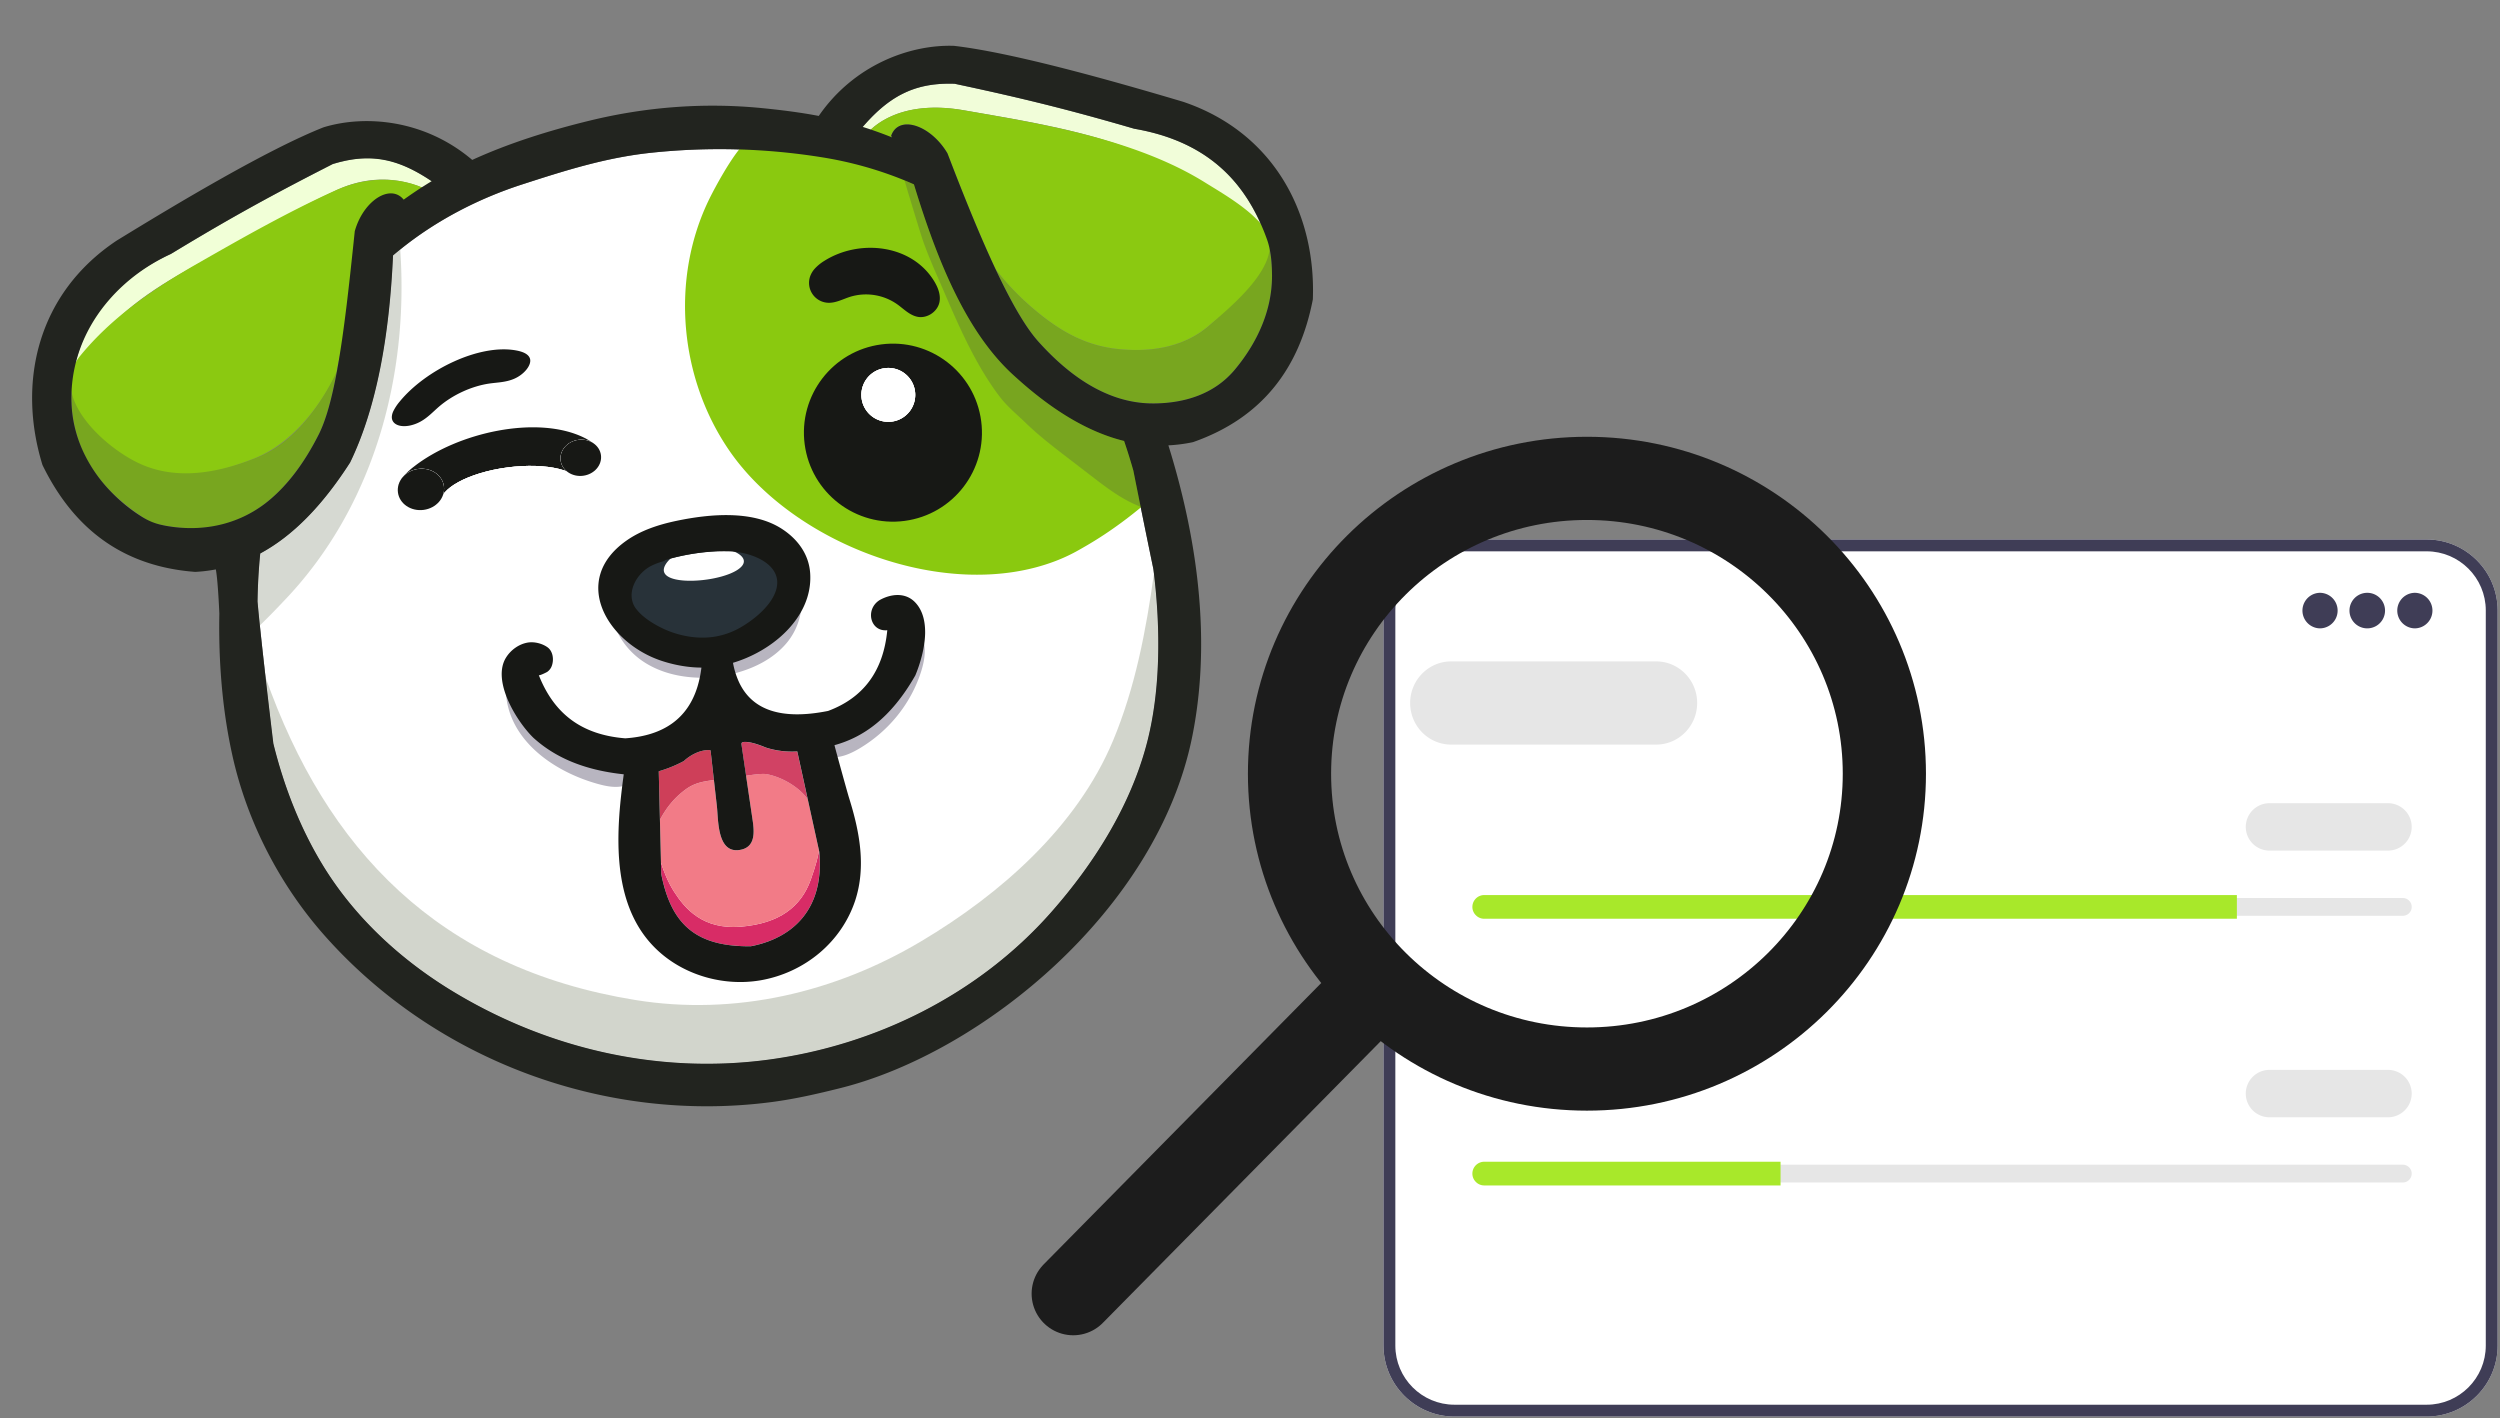 <svg xmlns="http://www.w3.org/2000/svg" width="601" height="341" fill="none"><rect width="100%" height="100%" fill="#808080" stroke="none"/><path fill="#fff" d="M583.369 340.543H349.653c-9.408 0-17.063-7.655-17.063-17.063V146.752c0-9.408 7.655-17.063 17.063-17.063h233.716c9.409 0 17.063 7.655 17.063 17.063V323.48c0 9.408-7.654 17.063-17.063 17.063Z"/><path fill="#3F3D56" d="M583.369 340.543H349.653c-9.408 0-17.063-7.655-17.063-17.063V146.752c0-9.408 7.655-17.063 17.063-17.063h233.716c9.409 0 17.063 7.655 17.063 17.063V323.48c0 9.408-7.654 17.063-17.063 17.063ZM349.653 132.538c-7.837 0-14.213 6.377-14.213 14.214V323.48c0 7.837 6.376 14.214 14.213 14.214h233.716c7.837 0 14.214-6.377 14.214-14.214V146.752c0-7.837-6.377-14.214-14.214-14.214H349.653Z"/><path fill="#3F3D56" d="M557.691 151.059a4.273 4.273 0 1 0 0-8.548 4.275 4.275 0 0 0 0 8.548Zm11.398 0a4.274 4.274 0 1 0 0-8.548 4.274 4.274 0 0 0 0 8.548Zm11.397 0a4.273 4.273 0 1 0 0-8.548 4.275 4.275 0 0 0 0 8.548Z"/><path fill="#E6E6E6" d="M356.81 215.883a2.139 2.139 0 0 0-2.137 2.137c0 .574.222 1.106.625 1.498.406.416.938.639 1.512.639h220.827a2.14 2.14 0 0 0 2.137-2.137c0-.575-.222-1.106-.625-1.499a2.085 2.085 0 0 0-1.512-.638H356.81Z"/><path fill="#A8E82A" d="M537.746 215.17v5.699H356.81a2.783 2.783 0 0 1-2.008-.84 2.784 2.784 0 0 1-.841-2.009 2.857 2.857 0 0 1 2.849-2.849l180.936-.001Z"/><path fill="#E6E6E6" d="M574.075 204.485h-28.494a5.704 5.704 0 0 1-5.698-5.698 5.705 5.705 0 0 1 5.698-5.699h28.494a5.705 5.705 0 0 1 5.699 5.699 5.705 5.705 0 0 1-5.699 5.698ZM398.143 179h-49.286c-5.435 0-9.857-4.485-9.857-10s4.422-10 9.857-10h49.286c5.435 0 9.857 4.485 9.857 10s-4.422 10-9.857 10ZM356.81 279.994a2.139 2.139 0 0 0-2.137 2.137c0 .574.222 1.106.625 1.498.406.416.938.639 1.512.639h220.827a2.14 2.14 0 0 0 2.137-2.137c0-.575-.222-1.106-.625-1.499a2.085 2.085 0 0 0-1.512-.638H356.81Z"/><path fill="#A8E82A" d="M428.045 279.281v5.699H356.81a2.783 2.783 0 0 1-2.008-.84 2.784 2.784 0 0 1-.841-2.009 2.857 2.857 0 0 1 2.849-2.849l71.235-.001Z"/><path fill="#E6E6E6" d="M574.075 268.596h-28.494a5.704 5.704 0 0 1-5.698-5.698 5.705 5.705 0 0 1 5.698-5.699h28.494a5.705 5.705 0 0 1 5.699 5.699 5.705 5.705 0 0 1-5.699 5.698Z"/><path fill="#fff" d="M277.273 136.775c.048.364.096.731.132 1.099 1.584 13.339 1.607 27.88-1.613 40.459-3.911 15.249-12.78 29.293-23.135 41.014-17.398 19.7-42.213 32.013-68.21 35.433-26.407 3.474-52.993-2.727-75.711-16.532-12.51-7.601-23.563-17.822-31.173-30.323-5.368-8.818-9.277-18.775-11.85-29.196-.398-3.318-1.133-9.456-1.868-15.889-.49-4.284-.981-8.698-1.375-12.498a410.266 410.266 0 0 1-.557-5.741c.056-3.894.275-7.752.653-11.543 7.81-4.206 14.91-11.445 21.612-21.883 6.413-13.254 9.453-30.644 10.308-49.766a75.7 75.7 0 0 1 1.727-1.43c8.628-6.968 18.733-12.22 29.353-15.656 10.41-3.37 20.127-6.445 30.93-7.594a155.588 155.588 0 0 1 40.959 1.062c7.656 1.226 15.187 3.377 22.255 6.533 5.75 18.89 12.872 36.038 24.29 46.195 9.067 8.257 17.705 13.386 26.232 15.489a144.475 144.475 0 0 1 2.228 7.14c1.078 5.349 3.015 14.979 4.813 23.627Z"/><path fill="#A7AD9B" fill-opacity=".5" d="M277.405 137.874c1.583 13.339 1.607 27.88-1.613 40.459-3.911 15.249-12.781 29.293-23.135 41.014-17.398 19.7-42.213 32.013-68.21 35.433-26.408 3.474-52.994-2.727-75.711-16.532-12.511-7.601-23.563-17.822-31.173-30.323-5.368-8.818-9.278-18.775-11.85-29.196-.398-3.318-1.134-9.456-1.868-15.889 14.553 41.21 41.422 69.88 88.917 77.567 23.954 3.877 48.057-1.804 68.751-14.16 18.992-11.313 37.37-27.436 46.051-48.166 5.335-12.767 7.968-26.551 9.841-40.207Z"/><path fill="#AFB4A7" fill-opacity=".5" d="M96.213 59.974c2.123 30.597-6.411 62.053-28.003 84.536a195.835 195.835 0 0 1-5.733 5.844 411.786 411.786 0 0 1-.557-5.74c.056-3.894.275-7.753.653-11.543 7.803-4.219 14.904-11.458 21.606-21.896 6.412-13.254 9.452-30.644 10.307-49.766.568-.49 1.143-.968 1.727-1.435Z"/><path fill="#B8B5C0" d="M169.508 158.499a25.451 25.451 0 0 1-.917 4.429c-4.506-.04-8.948-.979-12.781-3.167-.343-.195-.68-.403-1.01-.62a18.257 18.257 0 0 1-6.506-7.433c-.672-1.44-1.035-2.915-1.318-4.471-.115-.637-.258-1.269-.348-1.909-.017-.133-.055-.322-.077-.521 2.055 5.275 7.308 9.93 13.495 12.047 2.943 1.007 6.287 1.642 9.462 1.645Zm19.519-3.823c-3.139 3.684-7.686 5.972-12.49 7.221a18.821 18.821 0 0 1-1.337-4.357c7.663-2.293 14.984-7.913 17.219-15.16.884 4.185-.504 8.908-3.392 12.296Zm32.453 6.628c-2.425 7.748-7.725 14.385-14.881 18.634-1.745 1.032-3.638 1.922-5.668 2.095-.109.014-.219.016-.33.021-.766-2.786-1.462-5.343-1.441-5.349 6.487-1.774 12.984-6.11 18.699-16.135 1.074-2.587 2.185-6.247 2.263-9.701a7.292 7.292 0 0 1 2.005 3.724c.458 2.222.023 4.533-.647 6.711Zm-71.061 22.145c-.245 1.796-.48 3.652-.677 5.541-2.015.437-4.121-.003-6.101-.555-6.566-1.837-13.14-5.407-17.38-10.542-2.957-3.586-4.779-7.934-4.675-12.991.023-1.41.23-2.814.615-4.178.225 5.153 4.323 11.354 7.297 14.261 4.816 4.377 11.4 7.451 20.921 8.464Z"/><path fill="#8AC90F" d="M181.376 33.071c-3.08-.282-9.645 12.29-10.805 14.651-9.502 19.3-7.266 43.41 4.997 60.946 15.645 22.368 52.234 36.209 78.274 26.165a40.454 40.454 0 0 0 4.75-2.186c.949-.517 1.886-1.059 2.819-1.605 5.676-3.324 10.871-7.244 15.818-11.574l-2.223-16.904s-23.295-11.675-24.33-11.538c-1.035.136-20.496-33.1-20.496-33.1l-9.459-21.214-39.345-3.64Z"/><path fill="#171815" d="M217.451 125.227c11.717-1.542 19.966-12.29 18.425-24.007-1.542-11.718-12.29-19.966-24.007-18.425-11.718 1.542-19.966 12.29-18.425 24.007 1.542 11.717 12.29 19.966 24.007 18.425Z"/><path fill="#78A61F" d="M81.052 88.936c-1.196 6.58-2.617 11.912-4.426 15.513-3.498 6.903-7.547 12.271-12.177 16.034-3.069 2.497-6.394 4.279-9.976 5.347-5.457 1.618-11.531 1.551-18.236-.274-12.822-7.725-19.076-17.804-19.1-30.475.05-.613.11-1.226.18-1.838 3.312 7.62 9.189 14.35 16.787 17.893 8.988 4.185 18.92 2.311 27.791-1.234 9.03-3.612 15.217-12.621 19.157-20.966Z"/><path fill="#F1FFD7" d="m105.535 44.793-1.448 1.648s-10.013-6.758-22.921-.845C70.357 50.545 60.089 56.688 49.64 62.35c-9.115 4.941-19.814 10.885-25.843 19.63-1.792 2.6-3.803 4.532-5.94 6.57 2.264-10.764 8.622-20.765 23.229-27.504 13.253-8.034 23.127-13.572 38.917-21.614 9.276-2.844 15.63-1.342 23.767 4.127.58.39 1.169.802 1.765 1.233Z"/><path fill="#8BC911" d="m95.975 50.37.68-1.723a5.156 5.156 0 0 0-.28-.376c-3.168-3.895-8.62.104-10.71 7.526-.086.832-.092 1.831-.178 2.654-.553 5.287-.862 10.302-1.439 15.061-.7 5.762-2.313 11.268-3.166 15.945-3.939 8.344-10.625 17.096-19.649 20.701-8.871 3.545-18.803 5.418-27.791 1.234-8.492-3.955-22.002-16.256-14.15-25.862 7.613-9.313 17.683-16.158 28.033-22.086 10.81-6.192 21.824-12.445 33.171-17.594 13.783-6.242 23.542.545 23.542.545l-8.063 3.975Z"/><path fill="#78A61F" d="M305.793 66.427c-.017 8.36-3.645 16.085-8.928 22.42-4.843 5.813-11.873 8.053-19.34 8.139-4.003.046-7.934-.78-11.793-2.48-5.535-2.42-10.919-6.597-16.162-12.45-3.171-3.56-6.63-9.668-10.266-17.41a62.677 62.677 0 0 0 9.19 9.597c5.993 5.066 11.992 8.681 19.876 9.606 7.78.911 16.021-.218 22.142-5.471 4.003-3.434 14.438-14.114 13.925-21.236l.173.477c.96 2.703 1.183 5.96 1.183 8.808Z"/><path fill="#F1FDD9" d="M303.083 53.811c-.662-.76-1.583-1.419-2.811-1.948-3.326-1.435-5.909-4.72-9.088-6.393-5.538-2.916-10.362-5.98-15.65-8.21-13.825-5.832-29.083-8.19-43.872-10.762-17.232-2.997-23.44 5.892-23.44 5.892l-1.475-1.133c.213-.256.429-.508.642-.756 6.518-7.558 12.692-10.697 22.096-10.374 17.323 3.686 28.303 6.48 43.183 10.813 17.025 2.933 25.619 12.078 30.415 22.871Z"/><path fill="#8BC911" d="M305.162 57.713c1.345 7.369-9.451 16.2-14.659 20.666-6.121 5.252-14.362 6.382-22.141 5.471-7.884-.925-13.892-4.54-19.876-9.606a62.624 62.624 0 0 1-9.19-9.598c-1.721-3.666-3.482-7.7-5.272-12.003a566.342 566.342 0 0 1-5.009-12.528l-1.26-3.27c-4.057-6.835-11.756-9.332-13.534-4.185l.221.372.026.044-6.249-.68s6.201-8.89 23.44-5.89c13.274 2.308 26.653 4.525 39.45 8.855 6.474 2.193 12.827 4.915 18.637 8.544 4.379 2.741 14.422 8.356 15.416 13.808Z"/><path fill="#D82C66" d="M196.958 204.848c1.257 13.921-6.59 20.742-16.499 22.641-13.059.101-19.082-5.13-21.499-17.386l-.065-2.687c.628 1.944 1.681 4.639 3.139 6.921 2.558 3.997 6.867 9.225 16.126 8.432 9.259-.793 14.387-4.786 16.72-11.222 1.269-3.5 1.789-5.744 1.999-7.062l.079.363Z"/><path fill="#F27B87" d="M196.879 204.484c-.21 1.318-.73 3.561-1.999 7.062-2.333 6.435-7.461 10.43-16.72 11.222-9.26.791-13.567-4.428-16.126-8.433-1.458-2.281-2.511-4.976-3.139-6.921l-.064-2.646-.167-6.924-.02-.764c1.514-2.812 3.304-5.13 6.006-7.172 2.028-1.53 3.96-2.021 6.973-2.377l.051.391.664 5.875c.302 2.672.134 8.536 2.986 10.176.748.427 1.685.568 2.893.286a4.025 4.025 0 0 0 1.248-.498c2.356-1.45 1.694-5.021 1.346-7.37l-1.374-9.3-.08-.608c1.357-.208 3.753-.539 4.675-.413 3.104.425 7.765 2.702 10.15 6.05l.248 1.134 2.123 9.686.326 1.544Z"/><path fill="#D14264" d="M194.172 192.131c-2.386-3.353-7.046-5.63-10.15-6.05-.922-.125-3.311.204-4.675.413l-1.12-7.583a.428.428 0 0 1 .083-.325.461.461 0 0 1 .297-.176c1.358-.199 3.39.44 5.507 1.319a20.361 20.361 0 0 0 7.541.923l2.517 11.479Z"/><path fill="#CE3F59" d="m170.831 180.509.266 2.364c.174 1.553.349 3.105.526 4.656-3.014.353-4.945.847-6.973 2.377-2.704 2.043-4.492 4.36-6.006 7.172l-.282-11.663a30.753 30.753 0 0 0 6.035-2.461c1.297-1.219 3.709-2.726 6.226-2.641a.226.226 0 0 1 .143.06.21.21 0 0 1 .065.136Z"/><path fill="#283239" d="M187.379 143.489c-1.784 3.195-5.372 6.113-8.549 7.91a19.267 19.267 0 0 1-6.249 2.227c-4.079.692-8.448-.019-12.228-1.591a20.682 20.682 0 0 1-.806-.353l-.285-.134-.358-.175c-2.249-1.107-4.987-2.841-6.568-4.878a5.593 5.593 0 0 1-1.085-1.948c-.007-.048-.029-.093-.043-.139-.013-.045-.034-.114-.047-.176-.749-2.863.7-5.975 2.922-7.971a9.722 9.722 0 0 1 .692-.568 8.5 8.5 0 0 1 1.273-.795 17.37 17.37 0 0 1 3.345-1.249c.056-.071.112-.139.17-.205a50.926 50.926 0 0 1 16.503-2.29c.313.008.633.026.959.057 6.472.524 14.647 4.59 10.354 12.278Z"/><path fill="#fff" d="M178.273 136.175c-2.391 2.672-11.209 4.136-15.829 3.115-2.556-.562-3.815-1.885-2.029-4.178a5.475 5.475 0 0 1 .86-.874 60.422 60.422 0 0 1 13.78-1.883c.26-.005.525-.004.794.003 2.008.657 3.958 2.107 2.424 3.817Z"/><path fill="#171815" d="M220 144.802c-2.332-2.433-5.787-2.072-8.532-.544-3.59 2.259-2.235 7.679 1.836 7.247-.94 9.818-5.734 16.242-14.227 19.404-11.316 2.263-18.365-.218-21.48-7.052a19.525 19.525 0 0 1-1.387-4.521c7.952-2.38 15.55-8.213 17.87-15.734.594-1.909.824-3.903.679-5.884-.332-4.549-3.07-8.21-6.923-10.66-6.973-4.432-17.207-3.517-25.154-1.858-4.283.897-8.546 2.271-12.094 4.77-6.758 4.761-7.923 10.854-5.796 16.308 2.132 5.475 7.584 10.306 14.005 12.503 3.059 1.045 6.528 1.703 9.824 1.708a26.509 26.509 0 0 1-.952 4.597c-2.349 7.631-8.12 11.782-17.36 12.408-10.491-.848-17.104-5.884-20.783-15.195.083.216 1.858-.656 2.038-.785.484-.346.854-.82 1.062-1.365.58-1.496.352-3.588-1.033-4.564-1.292-.912-3.211-1.389-4.804-1.096-2.118.388-4.028 1.806-5.141 3.6-.804 1.294-1.099 2.811-1.027 4.426.234 5.357 4.494 11.802 7.584 14.824 5.001 4.555 11.844 7.75 21.744 8.806a185.802 185.802 0 0 0-.704 5.76c-1.398 13.369-1.013 28.506 10.07 37.632 6.328 5.213 15.126 7.527 23.379 6.153 5.324-.901 10.299-3.205 14.374-6.656 3.939-3.337 6.872-7.635 8.485-12.436 2.739-8.269 1.065-16.807-1.459-24.846-.193-.611-1.128-3.962-1.983-7.056-.797-2.895-1.52-5.554-1.498-5.56 6.742-1.844 13.496-6.351 19.435-16.771 1.117-2.689 2.272-6.492 2.353-10.083.048-2.847-.562-5.562-2.401-7.48Zm-65.237-7.544c.13-.115.263-.226.397-.333a5.39 5.39 0 0 1 .249-.187 8.04 8.04 0 0 1 1.186-.728 16.45 16.45 0 0 1 3.117-1.147c.052-.065.104-.127.159-.188a48.482 48.482 0 0 1 15.364-2.129c.292.006.589.022.892.049 6.022.461 13.62 4.15 9.6 11.166-1.668 2.916-5.016 5.585-7.977 7.231a18.258 18.258 0 0 1-5.821 2.046c-3.798.642-7.862.005-11.376-1.418a22.361 22.361 0 0 1-.749-.32l-.265-.122-.332-.158c-2.091-1.003-4.635-2.577-6.101-4.429a5.037 5.037 0 0 1-1.005-1.773c-.006-.044-.027-.085-.039-.126a2.507 2.507 0 0 1-.044-.161c-.691-2.608.669-5.449 2.745-7.273Zm25.696 90.23c-13.059.102-19.082-5.129-21.499-17.385l-.064-2.687-.065-2.648-.167-6.924-.02-.766-.282-11.663a30.753 30.753 0 0 0 6.035-2.461c1.297-1.219 3.709-2.726 6.226-2.641a.215.215 0 0 1 .209.19l.266 2.363c.174 1.553.349 3.105.526 4.656l.051.392.664 5.874c.301 2.672.134 8.536 2.986 10.176.748.427 1.685.569 2.893.286a4.022 4.022 0 0 0 1.248-.497c2.355-1.45 1.693-5.022 1.346-7.371l-1.374-9.3-.079-.603c-.374-2.527-.748-5.055-1.12-7.583a.428.428 0 0 1 .083-.325.459.459 0 0 1 .297-.176c1.358-.199 3.389.44 5.506 1.319a20.364 20.364 0 0 0 7.541.923l2.517 11.479.248 1.134 2.124 9.686.337 1.538.079.363c1.245 13.932-6.602 20.753-16.512 22.651Zm15.429-162.92a5.585 5.585 0 0 0-1.097 1.779 4.787 4.787 0 0 0 4.252 6.439c1.828.09 3.523-.848 5.268-1.414a13.043 13.043 0 0 1 11.349 1.757c1.58 1.12 2.999 2.647 4.899 3.027 2.297.468 4.811-1.206 5.282-3.504.348-1.71-.317-3.472-1.216-4.967-5.4-8.98-18.018-10.293-26.442-4.981a10.71 10.71 0 0 0-2.295 1.864ZM94.568 98.82c-.26.544-.387 1.075-.373 1.566.025.521.238.975.622 1.323s.929.582 1.59.682c.66.1 1.418.063 2.212-.107a9.177 9.177 0 0 0 2.359-.873c1.844-.985 3.14-2.442 4.639-3.723 1.64-1.388 3.567-2.602 5.633-3.55s4.217-1.604 6.287-1.92c2.011-.294 4.024-.284 6.056-1.154 2.455-1.053 4.27-3.355 3.814-4.841-.337-1.108-1.702-1.662-3.194-1.954-8.936-1.728-21.932 4.69-28.125 12.267a11.294 11.294 0 0 0-1.52 2.285Z"/><path fill="#fff" d="M214.369 101.352a6.474 6.474 0 1 0-1.691-12.837 6.474 6.474 0 0 0 1.691 12.837Z"/><path fill="#fff" d="M214.369 101.352a6.474 6.474 0 1 0-1.691-12.837 6.474 6.474 0 0 0 1.691 12.837Z"/><path fill="#fff" d="M214.369 101.352a6.474 6.474 0 1 0-1.691-12.837 6.474 6.474 0 0 0 1.691 12.837Z"/><path fill="#678330" fill-opacity=".5" d="M274.212 121.817c-4.301-1.609-8.033-4.458-11.685-7.264l-5.988-4.599c-3.41-2.622-6.83-5.251-9.919-8.246-2.304-2.233-4.471-3.94-6.407-6.499-5.571-7.376-9.574-16.476-13.206-24.936-1.844-4.298-3.821-8.553-5.314-12.97-.347-1.028-3.315-10.687-4.24-13.945.751.308 1.498.628 2.239.96 5.75 18.89 12.872 36.038 24.29 46.195 9.067 8.257 17.705 13.386 26.232 15.489a143.812 143.812 0 0 1 2.228 7.14c.478 2.258 1.083 5.283 1.77 8.675Z"/><path fill="#22241F" d="M284.451 24.476c-16.629-4.944-40.861-11.82-55.113-13.455-10.45-.358-23.979 4.483-32.509 16.85-4.382-.837-8.871-1.41-13.719-1.888-13.726-1.347-27.662-.326-41.42 3.035-9.431 2.304-19.167 5.312-28.167 9.427-11.431-9.719-25.742-10.892-35.737-7.84-13.346 5.266-34.98 18.175-49.757 27.25C8.992 70.54 4.08 91.89 10.212 111.789c4.685 9.612 11.137 16.865 19.765 21.206 4.92 2.476 10.545 4.008 16.954 4.489a37.403 37.403 0 0 0 4.959-.596c.38 2.151.654 6.476.841 10.6-.076 3.852-.02 7.68.17 11.459.189 3.779.51 7.48.971 11.125a126.495 126.495 0 0 0 2.063 11.849c3.563 15.825 11.393 30.93 22.159 43.058 26.78 30.165 67.86 45.225 107.652 39.924 5.513-.735 10.971-1.991 16.443-3.366 34.005-8.575 75.98-42.796 84.397-84.338 2.803-13.823 2.719-28.107.717-42.137-1.358-9.525-3.601-18.932-6.423-28a37.384 37.384 0 0 0 5.913-.769c16.707-5.848 25.622-17.835 28.815-34.322.778-20.813-9.488-40.167-31.157-47.494ZM43.357 126.856c-.848-.064-1.7-.162-2.554-.295a24.872 24.872 0 0 1-2.246-.439l-.016.002c-.691-.17-1.37-.388-2.03-.652a15.654 15.654 0 0 1-2.07-1.039l-.32-.192a56.62 56.62 0 0 1-1.316-.857 40.138 40.138 0 0 1-6.965-6.073l-.09-.098a34.75 34.75 0 0 1-5.831-8.834 30.716 30.716 0 0 1-1.73-4.831 29.705 29.705 0 0 1-1.01-6.95l-.006-.04a35.44 35.44 0 0 1 .006-1.902 34.64 34.64 0 0 1 .777-6.332c2.648-12.152 11.666-21.992 23.132-27.283 13.253-8.033 23.127-13.571 38.917-21.614 8.905-2.718 15.63-1.341 23.767 4.127-.565.34-1.125.687-1.68 1.04l-.69.434c-1.478.955-2.93 1.944-4.356 2.968-1.366-1.68-3.351-1.884-5.333-.977-2.621 1.207-5.245 4.343-6.426 8.563-.087.833-.173 1.66-.26 2.48a2000.38 2000.38 0 0 1-.825 7.714c-.279 2.54-.563 5.008-.852 7.407-.7 5.762-1.445 11.076-2.298 15.753-1.197 6.58-2.617 11.913-4.427 15.513-3.497 6.903-7.546 12.271-12.176 16.034-.134.109-.268.207-.403.321-.134.114-.27.208-.407.315-5.893 4.452-13 6.303-20.282 5.737Zm234.048 11.018c1.584 13.339 1.607 27.88-1.613 40.459-3.911 15.249-12.78 29.293-23.135 41.014-17.398 19.7-42.213 32.013-68.21 35.433-26.407 3.474-52.993-2.727-75.711-16.532-12.511-7.601-23.563-17.822-31.173-30.323-5.368-8.818-9.277-18.775-11.85-29.196-.398-3.318-1.133-9.456-1.868-15.889-.49-4.284-.981-8.698-1.375-12.498a411.739 411.739 0 0 1-.557-5.741c.056-3.894.275-7.753.653-11.543 7.81-4.206 14.91-11.445 21.612-21.883 6.413-13.254 9.453-30.644 10.308-49.766a75.96 75.96 0 0 1 1.727-1.43c8.628-6.968 18.733-12.22 29.353-15.657 10.41-3.369 20.127-6.445 30.93-7.593a155.598 155.598 0 0 1 40.959 1.061 90.005 90.005 0 0 1 20.016 5.575 71.07 71.07 0 0 1 2.239.96c5.75 18.89 12.872 36.037 24.29 46.194 9.067 8.257 17.705 13.386 26.232 15.489a144.475 144.475 0 0 1 2.228 7.14 3471.99 3471.99 0 0 0 4.806 23.636c.053.356.096.723.139 1.09Zm28.387-71.447c-.017 8.36-3.645 16.085-8.928 22.42-4.843 5.812-11.872 8.053-19.34 8.139-4.003.045-7.934-.78-11.793-2.48-5.535-2.42-10.919-6.597-16.161-12.45-3.171-3.56-6.631-9.668-10.266-17.41-1.721-3.668-3.482-7.7-5.272-12.004a566.355 566.355 0 0 1-5.009-12.528 3773.81 3773.81 0 0 1-1.26-3.27c-4.057-6.835-11.756-9.332-13.534-4.185l.221.372a93.555 93.555 0 0 0-7.055-2.524c6.517-7.558 12.691-10.697 22.096-10.374 17.322 3.686 28.303 6.48 43.183 10.813 17.026 2.933 25.62 12.078 30.416 22.871a51.847 51.847 0 0 1 1.52 3.808c.96 2.697 1.182 5.955 1.182 8.802Z"/><path fill="#171815" d="M96.789 114.786c-.512.654-.842 1.338-.975 2.016a2.764 2.764 0 0 0 .413 2.034c.4.612 1.045 1.123 1.886 1.491.84.368 1.852.583 2.952.628 1.1.044 2.259-.083 3.381-.372 2.736-.705 4.895-2.251 7.268-3.483 2.591-1.329 5.508-2.32 8.526-2.897 3.018-.578 6.057-.726 8.885-.433 2.745.3 5.397 1.019 8.345.536 3.564-.584 6.669-3.107 6.526-5.307-.104-1.636-1.733-2.876-3.612-3.799-11.254-5.498-30.378-1.243-40.886 6.983-1.066.808-1.978 1.684-2.71 2.603Z"/><path fill="#fff" d="M123.739 125.493c9.394-1.236 16.622-5.175 16.145-8.799-.477-3.624-8.478-5.559-17.871-4.324-9.393 1.236-16.622 5.176-16.145 8.799.477 3.624 8.478 5.56 17.871 4.324Z"/><path fill="#fff" d="M123.739 125.493c9.394-1.236 16.622-5.175 16.145-8.799-.477-3.624-8.478-5.559-17.871-4.324-9.393 1.236-16.622 5.176-16.145 8.799.477 3.624 8.478 5.56 17.871 4.324Z"/><path fill="#fff" d="M123.739 125.493c9.394-1.236 16.622-5.175 16.145-8.799-.477-3.624-8.478-5.559-17.871-4.324-9.393 1.236-16.622 5.176-16.145 8.799.477 3.624 8.478 5.56 17.871 4.324Z"/><path fill="#fff" d="M140.193 114.37c2.676-.352 4.591-2.57 4.278-4.954-.314-2.384-2.738-4.032-5.414-3.68-2.676.353-4.591 2.571-4.277 4.955.314 2.384 2.737 4.031 5.413 3.679Z"/><path fill="#fff" d="M140.193 114.37c2.676-.352 4.591-2.57 4.278-4.954-.314-2.384-2.738-4.032-5.414-3.68-2.676.353-4.591 2.571-4.277 4.955.314 2.384 2.737 4.031 5.413 3.679Z"/><path fill="#171815" d="M140.193 114.37c2.676-.352 4.591-2.57 4.278-4.954-.314-2.384-2.738-4.032-5.414-3.68-2.676.353-4.591 2.571-4.277 4.955.314 2.384 2.737 4.031 5.413 3.679Z"/><path fill="#fff" d="M101.837 122.578c3.052-.401 5.236-2.93 4.878-5.648-.357-2.718-3.121-4.596-6.172-4.194-3.052.401-5.236 2.93-4.879 5.648.358 2.718 3.122 4.596 6.173 4.194Z"/><path fill="#fff" d="M101.837 122.578c3.052-.401 5.236-2.93 4.878-5.648-.357-2.718-3.121-4.596-6.172-4.194-3.052.401-5.236 2.93-4.879 5.648.358 2.718 3.122 4.596 6.173 4.194Z"/><path fill="#171815" d="M101.837 122.578c3.052-.401 5.236-2.93 4.878-5.648-.357-2.718-3.121-4.596-6.172-4.194-3.052.401-5.236 2.93-4.879 5.648.358 2.718 3.122 4.596 6.173 4.194Z"/><path stroke="#1C1C1C" stroke-linecap="round" stroke-linejoin="round" stroke-width="20" d="M381.5 257c-39.488 0-71.5-31.788-71.5-71s32.012-71 71.5-71 71.5 31.788 71.5 71-32.012 71-71.5 71ZM258 311l73-74"/></svg>